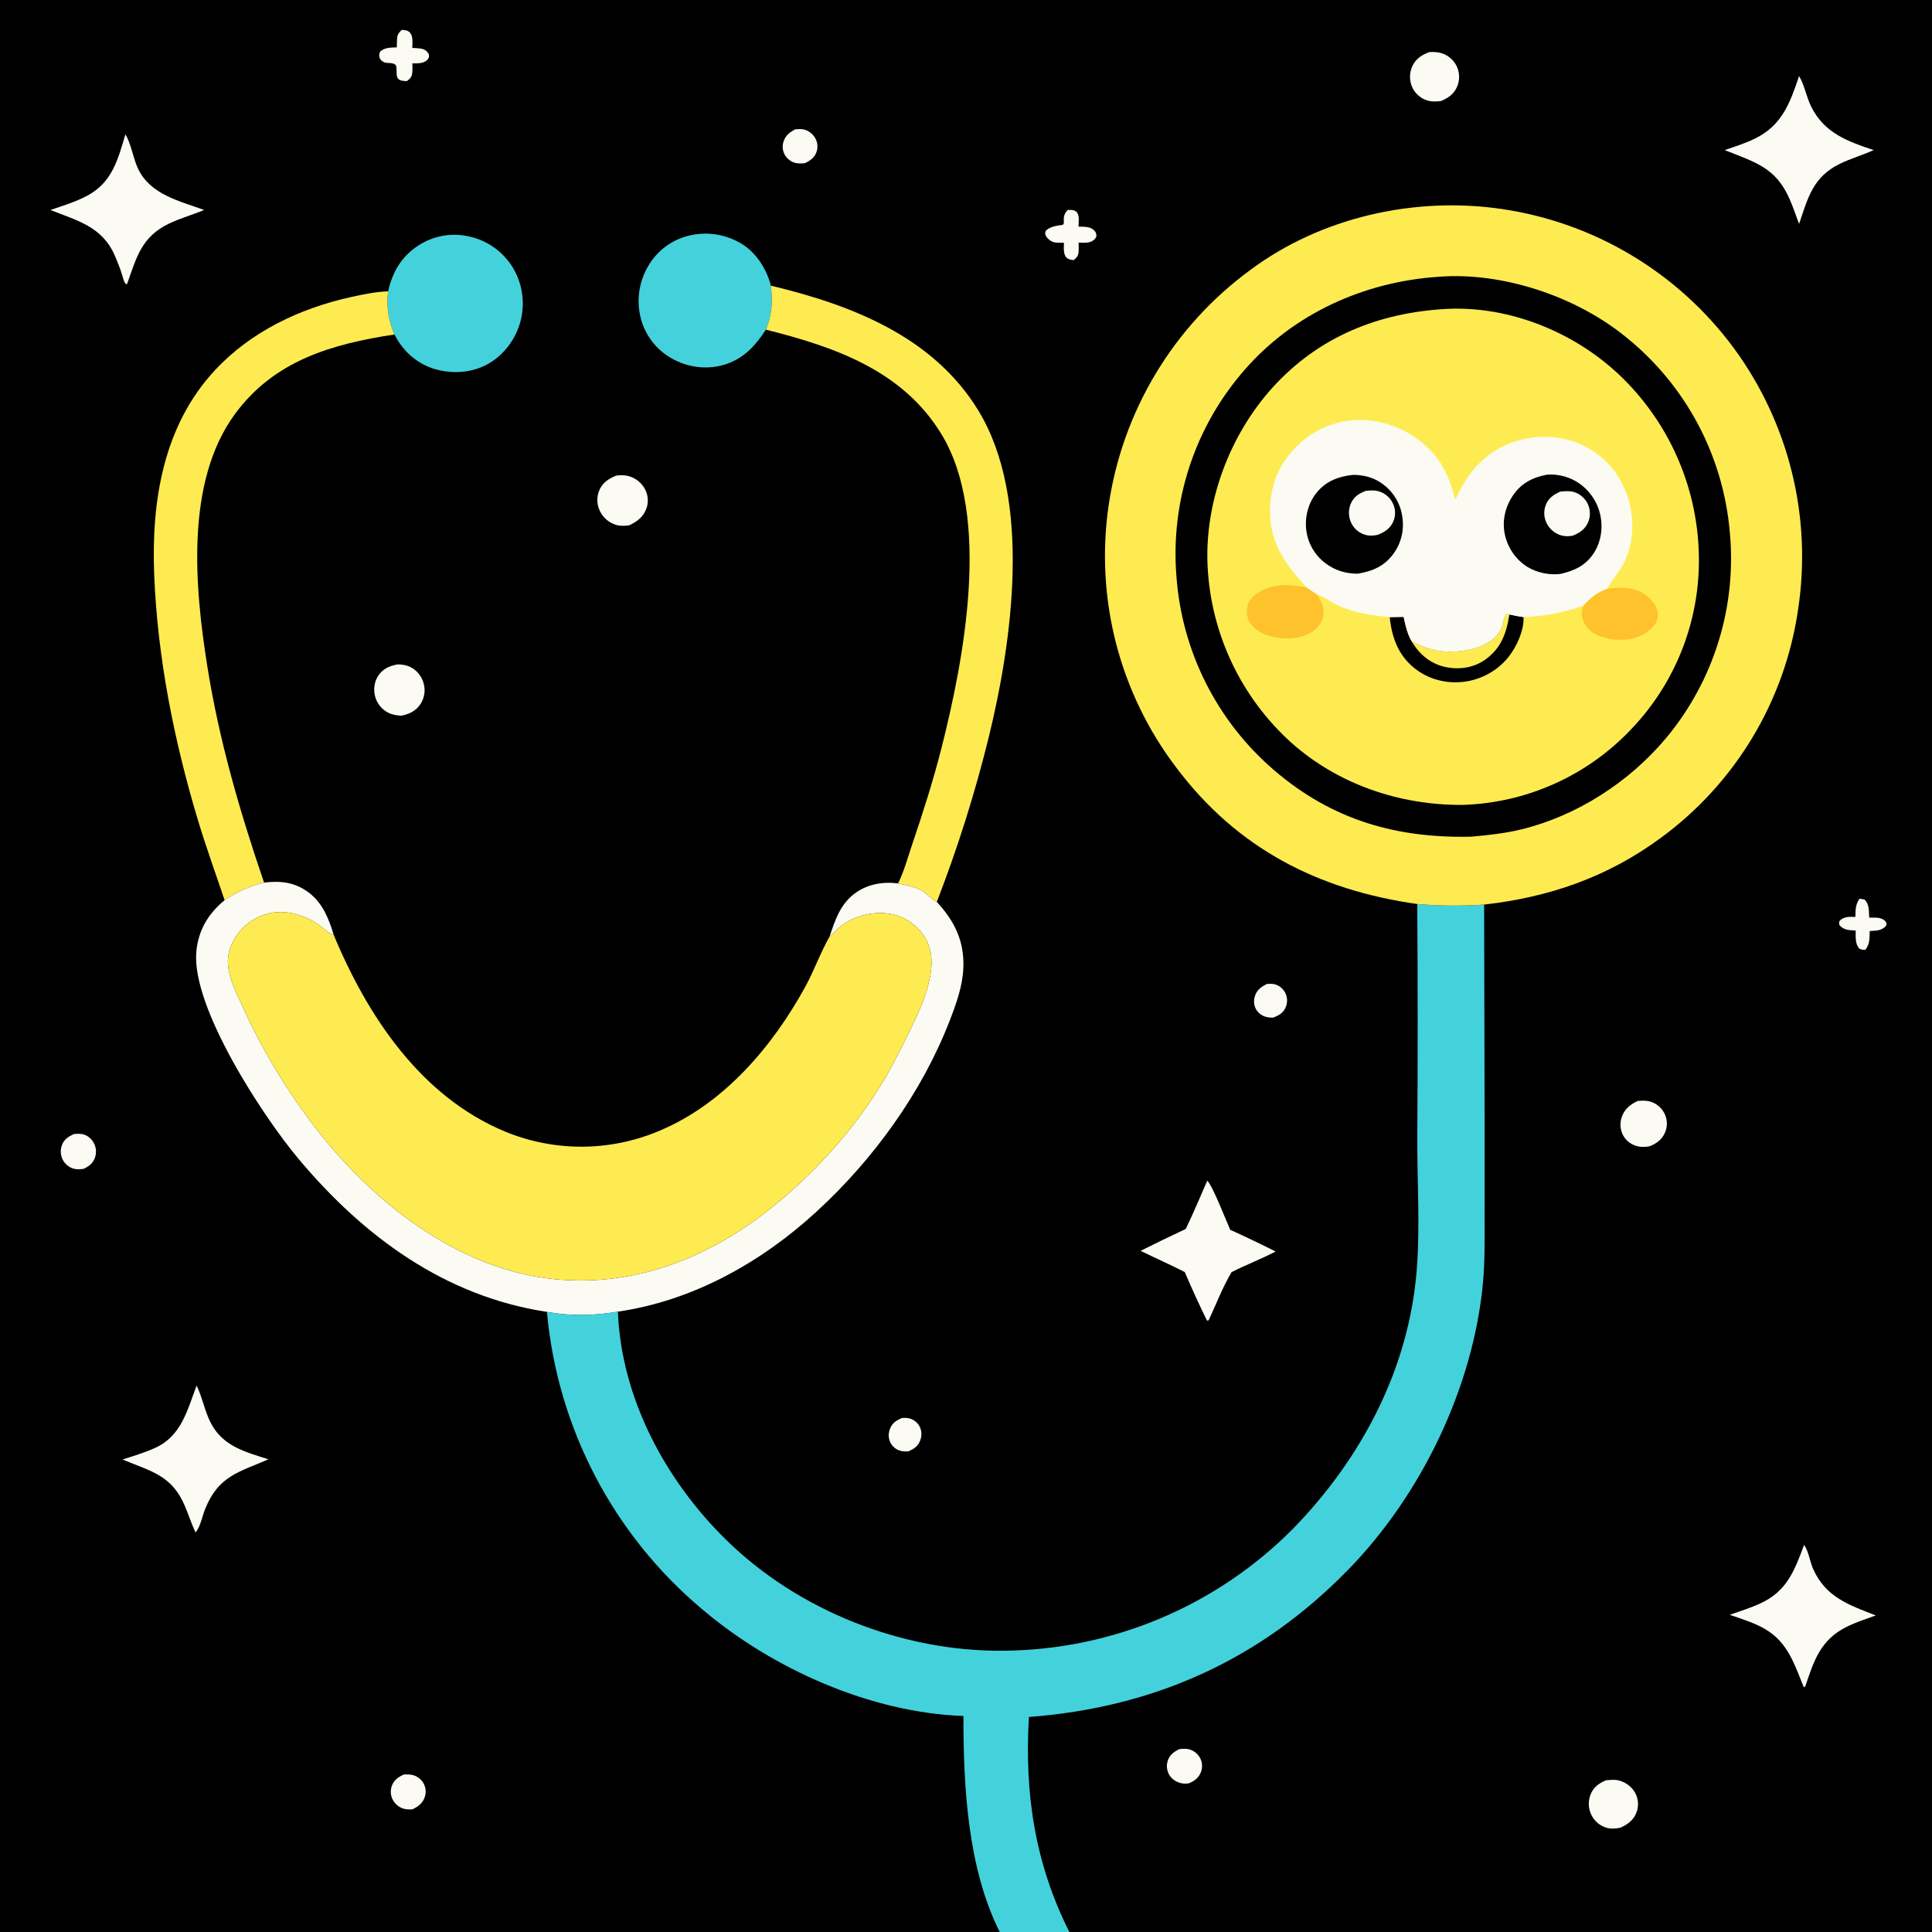 <?xml version="1.0" encoding="utf-8" ?>
<svg xmlns="http://www.w3.org/2000/svg" xmlns:xlink="http://www.w3.org/1999/xlink" width="1024" height="1024">
	<rect width="100%" height="100%" fill="#808080" stroke="none"/>
	<path d="M0 0L1024 0L1024 1024L566.781 1024L529.884 1024L0 1024L0 0Z"/>
	<path fill="#FBFBF3" d="M478.101 751.528C479.365 751.468 480.746 751.48 481.984 751.777C484.19 752.305 486.265 753.959 487.339 755.944C488.582 758.241 488.644 760.919 487.766 763.348C486.6 766.579 484.454 767.918 481.434 769.253C479.929 769.339 478.463 769.316 477.002 768.881C474.898 768.255 473.022 766.681 472.008 764.74C470.805 762.436 470.766 759.769 471.684 757.364C472.897 754.184 475.116 752.848 478.101 751.528Z"/>
	<path fill="#FBFBF3" d="M671.552 521.5C673.063 521.42 674.6 521.349 676.065 521.813C678.21 522.491 680.182 524.208 681.201 526.206Q681.415 526.63 681.583 527.074Q681.751 527.518 681.873 527.977Q681.994 528.436 682.066 528.905Q682.139 529.375 682.162 529.849Q682.185 530.323 682.158 530.797Q682.131 531.271 682.056 531.74Q681.98 532.209 681.855 532.667Q681.731 533.125 681.559 533.568C680.311 536.798 678.052 538.053 675 539.314C673.579 539.413 672.012 539.304 670.65 538.863C668.447 538.15 666.493 536.577 665.489 534.471C664.466 532.326 664.428 529.877 665.226 527.654C666.371 524.465 668.629 522.935 671.552 521.5Z"/>
	<path fill="#FBFBF3" d="M421.564 68.523C423.096 68.418 424.749 68.293 426.255 68.671C428.761 69.3 431.035 71.217 432.23 73.484Q432.437 73.876 432.605 74.287Q432.772 74.698 432.897 75.124Q433.022 75.549 433.104 75.985Q433.186 76.421 433.224 76.863Q433.262 77.305 433.256 77.749Q433.25 78.192 433.199 78.633Q433.148 79.074 433.054 79.507Q432.959 79.941 432.822 80.363C431.775 83.581 429.48 85.129 426.556 86.505C424.876 86.639 423.152 86.755 421.501 86.335C419.14 85.734 416.874 83.916 415.78 81.742Q415.582 81.349 415.425 80.938Q415.267 80.528 415.151 80.103Q415.036 79.679 414.963 79.246Q414.89 78.812 414.861 78.373Q414.832 77.934 414.847 77.495Q414.862 77.055 414.921 76.619Q414.98 76.183 415.082 75.756Q415.185 75.328 415.329 74.913C416.425 71.668 418.649 70.051 421.564 68.523Z"/>
	<path fill="#FBFBF3" d="M214.054 940.518C215.705 940.465 217.328 940.419 218.937 940.861Q219.401 940.992 219.849 941.17Q220.297 941.348 220.724 941.571Q221.152 941.795 221.553 942.062Q221.955 942.329 222.327 942.636Q222.698 942.943 223.036 943.287Q223.374 943.631 223.675 944.008Q223.975 944.385 224.234 944.792Q224.494 945.198 224.71 945.629Q224.916 946.054 225.077 946.498Q225.238 946.943 225.351 947.401Q225.465 947.86 225.53 948.328Q225.595 948.795 225.611 949.268Q225.627 949.74 225.593 950.211Q225.559 950.682 225.477 951.147Q225.394 951.612 225.263 952.066Q225.132 952.52 224.955 952.958C223.689 956.055 221.447 957.667 218.501 959.01C217.004 959.06 215.551 959.058 214.088 958.683C211.651 958.058 209.477 956.272 208.265 954.081Q208.032 953.659 207.845 953.216Q207.657 952.772 207.518 952.311Q207.378 951.85 207.289 951.376Q207.199 950.903 207.159 950.423Q207.12 949.943 207.132 949.461Q207.143 948.98 207.205 948.502Q207.268 948.025 207.38 947.556Q207.493 947.088 207.654 946.634C208.8 943.393 211.059 941.897 214.054 940.518Z"/>
	<path fill="#FBFBF3" d="M624.978 927.077C626.694 926.919 628.448 926.706 630.14 927.142Q630.616 927.264 631.078 927.436Q631.539 927.607 631.979 927.825Q632.42 928.044 632.835 928.307Q633.251 928.57 633.637 928.875Q634.022 929.18 634.374 929.524Q634.726 929.867 635.04 930.246Q635.354 930.624 635.627 931.033Q635.9 931.443 636.129 931.878Q636.346 932.302 636.516 932.748Q636.687 933.193 636.81 933.653Q636.933 934.114 637.007 934.585Q637.081 935.056 637.104 935.532Q637.128 936.008 637.102 936.484Q637.075 936.96 636.999 937.431Q636.922 937.901 636.797 938.361Q636.671 938.821 636.498 939.265C635.272 942.396 633.123 943.862 630.175 945.197C628.776 945.361 627.531 945.441 626.14 945.151C623.569 944.616 621.137 943.041 619.776 940.77Q619.53 940.36 619.327 939.927Q619.125 939.494 618.97 939.042Q618.814 938.59 618.707 938.124Q618.6 937.659 618.542 937.184Q618.485 936.71 618.477 936.232Q618.469 935.754 618.512 935.278Q618.555 934.802 618.647 934.333Q618.74 933.864 618.881 933.407C619.864 930.161 622.106 928.592 624.978 927.077Z"/>
	<path fill="#FBFBF3" d="M39.079 601.085C41.037 600.904 43.038 600.76 44.915 601.477C47.177 602.341 49.036 604.232 50.024 606.425Q50.225 606.871 50.38 607.336Q50.534 607.8 50.641 608.278Q50.748 608.755 50.805 609.241Q50.863 609.727 50.871 610.216Q50.879 610.706 50.838 611.194Q50.796 611.681 50.705 612.162Q50.615 612.643 50.476 613.112Q50.337 613.581 50.151 614.034C48.99 616.858 46.941 618.299 44.256 619.532C42.523 619.716 40.832 619.904 39.122 619.451C36.608 618.785 34.382 616.931 33.222 614.61Q33.008 614.179 32.838 613.729Q32.668 613.279 32.543 612.814Q32.419 612.35 32.342 611.875Q32.265 611.4 32.236 610.92Q32.206 610.44 32.225 609.959Q32.244 609.478 32.31 609.002Q32.377 608.525 32.491 608.058Q32.605 607.591 32.765 607.137C33.894 603.891 36.117 602.521 39.079 601.085Z"/>
	<path fill="#FBFBF3" d="M985.527 476.381C986.444 476.41 987.27 476.576 988.165 476.771C990.87 479.132 990.497 483.03 990.728 486.351C992.529 486.39 995.01 486.193 996.72 486.739C997.979 487.141 999.109 487.749 999.734 488.97C1000.13 489.744 999.824 490.059 999.597 490.834C997.009 493.411 994.416 493.221 990.986 493.47C990.884 497.193 991.107 500.265 988.749 503.368C987.306 503.511 986.721 503.416 985.437 502.739C983.151 500.13 983.614 496.474 983.548 493.206C980.088 492.949 977.483 493.15 974.988 490.4C974.643 489.117 974.635 489.105 975.161 487.886C977.74 485.621 980.192 485.963 983.409 485.987C983.435 482.216 983.41 479.672 985.527 476.381Z"/>
	<path fill="#FBFBF3" d="M565.836 111.317C567.598 111.233 569.276 111.078 570.652 112.407C572.267 113.968 571.689 118.037 571.631 120.128C574.32 120.206 577.38 119.958 579.581 121.772C580.759 122.742 581.06 123.677 581.16 125.145C580.86 125.815 580.586 126.426 580.042 126.94C577.748 129.104 574.6 128.619 571.693 128.585C571.714 130.25 571.799 131.971 571.675 133.631C571.524 135.666 570.534 136.638 569.042 137.886C567.736 137.744 566.24 137.492 565.267 136.526C563.444 134.718 563.904 131.037 563.9 128.664C562.258 128.645 560.446 128.735 558.83 128.438C557.161 128.132 555.025 126.466 554.292 124.896C553.729 123.688 553.94 123.354 554.374 122.199C556.938 119.914 560.086 119.674 563.348 119.163L563.859 118.281C563.765 115.154 563.68 113.731 565.836 111.317Z"/>
	<path fill="#FBFBF3" d="M212.932 15.853C214.607 15.927 216.248 16.034 217.418 17.445C219.051 19.415 218.57 23.009 218.529 25.416C219.921 25.463 221.328 25.516 222.709 25.706C224.88 26.004 225.915 26.734 227.194 28.463C227.414 29.658 227.616 30.236 226.812 31.307C224.923 33.822 221.352 33.545 218.565 33.603C218.589 35.43 218.717 37.385 218.414 39.192C218.096 41.08 217.061 41.927 215.633 42.997C214.555 42.977 213.48 42.912 212.442 42.595C208.813 41.487 211.074 36.934 209.683 34.364C207.588 32.781 205.504 33.898 203.367 32.891C202.285 32.382 201.343 31.444 201.104 30.227C200.839 28.881 201.045 28.39 201.604 27.225C204.164 25.105 207.145 25.236 210.3 25.115C210.358 23.994 210.362 22.878 210.386 21.757C210.45 18.831 210.799 17.909 212.932 15.853Z"/>
	<path fill="#FBFBF3" d="M868.017 583.542C870.436 583.302 872.844 583.213 875.177 584.022Q875.78 584.228 876.359 584.494Q876.937 584.761 877.485 585.087Q878.033 585.412 878.544 585.792Q879.056 586.172 879.525 586.604Q879.994 587.035 880.416 587.512Q880.838 587.989 881.208 588.508Q881.579 589.026 881.894 589.58Q882.208 590.134 882.464 590.718Q882.702 591.267 882.885 591.837Q883.068 592.407 883.194 592.993Q883.32 593.578 883.387 594.173Q883.454 594.768 883.463 595.366Q883.471 595.965 883.42 596.561Q883.369 597.158 883.259 597.746Q883.149 598.335 882.982 598.91Q882.814 599.484 882.591 600.04C881.012 603.933 878.067 606.031 874.306 607.568C871.795 607.993 869.502 608.072 867.042 607.291C864.021 606.332 861.555 604.282 860.127 601.444Q859.846 600.874 859.627 600.278Q859.407 599.682 859.251 599.067Q859.095 598.451 859.004 597.823Q858.912 597.194 858.887 596.559Q858.862 595.925 858.903 595.291Q858.944 594.657 859.051 594.031Q859.158 593.405 859.33 592.794Q859.502 592.182 859.736 591.592C861.311 587.554 864.187 585.304 868.017 583.542Z"/>
	<path fill="#FBFBF3" d="M851.161 943.589C853.33 943.41 855.778 943.136 857.908 943.656C861.563 944.549 864.86 946.939 866.668 950.258Q866.976 950.825 867.223 951.42Q867.471 952.016 867.656 952.633Q867.84 953.251 867.96 953.885Q868.08 954.519 868.134 955.161Q868.188 955.804 868.176 956.448Q868.163 957.093 868.084 957.733Q868.005 958.373 867.86 959.002Q867.715 959.63 867.506 960.24C865.969 964.642 862.923 966.866 858.843 968.728C856.329 969.201 853.76 969.466 851.28 968.673Q850.657 968.479 850.057 968.224Q849.457 967.969 848.885 967.655Q848.314 967.341 847.777 966.971Q847.24 966.601 846.743 966.179Q846.246 965.757 845.794 965.287Q845.341 964.817 844.939 964.304Q844.536 963.791 844.187 963.24Q843.838 962.689 843.546 962.106Q843.23 961.477 842.98 960.819Q842.731 960.161 842.552 959.48Q842.372 958.799 842.264 958.104Q842.156 957.408 842.122 956.705Q842.087 956.002 842.125 955.299Q842.164 954.596 842.276 953.901Q842.387 953.206 842.57 952.527Q842.753 951.847 843.006 951.19C844.58 947.209 847.38 945.268 851.161 943.589Z"/>
	<path fill="#FBFBF3" d="M757.672 27.586C760.404 27.478 762.906 27.613 765.452 28.72Q766.052 28.981 766.624 29.299Q767.195 29.618 767.732 29.992Q768.269 30.366 768.766 30.792Q769.263 31.217 769.715 31.69Q770.167 32.163 770.57 32.678Q770.973 33.194 771.323 33.746Q771.673 34.299 771.966 34.884Q772.259 35.469 772.493 36.08Q772.724 36.684 772.894 37.308Q773.065 37.932 773.173 38.57Q773.281 39.207 773.326 39.852Q773.371 40.498 773.352 41.144Q773.333 41.791 773.25 42.432Q773.167 43.074 773.022 43.704Q772.877 44.334 772.67 44.947Q772.463 45.559 772.197 46.149C770.433 50.032 767.499 52.011 763.665 53.557C761.089 53.886 758.408 53.97 755.93 53.061Q755.315 52.841 754.726 52.56Q754.137 52.279 753.579 51.941Q753.021 51.602 752.5 51.209Q751.979 50.816 751.5 50.372Q751.021 49.928 750.59 49.438Q750.158 48.949 749.778 48.418Q749.399 47.887 749.074 47.321Q748.75 46.754 748.484 46.158Q748.199 45.517 747.983 44.849Q747.766 44.182 747.62 43.496Q747.475 42.809 747.401 42.112Q747.328 41.414 747.328 40.712Q747.328 40.011 747.401 39.313Q747.474 38.615 747.62 37.929Q747.765 37.243 747.982 36.575Q748.198 35.908 748.483 35.267C750.345 31.135 753.555 29.08 757.672 27.586Z"/>
	<path fill="#FBFBF3" d="M326.519 252.104C328.855 251.764 331.197 251.735 333.475 252.43Q334.165 252.633 334.831 252.907Q335.496 253.18 336.13 253.52Q336.764 253.861 337.36 254.264Q337.955 254.668 338.506 255.131Q339.057 255.594 339.557 256.111Q340.058 256.628 340.502 257.194Q340.947 257.759 341.331 258.368Q341.715 258.976 342.034 259.621Q342.316 260.189 342.54 260.782Q342.763 261.375 342.926 261.987Q343.089 262.6 343.19 263.226Q343.291 263.852 343.329 264.484Q343.366 265.117 343.34 265.75Q343.315 266.384 343.225 267.011Q343.136 267.639 342.984 268.254Q342.833 268.87 342.62 269.467C341.007 273.991 337.741 276.436 333.549 278.414C331.244 278.747 328.893 278.892 326.627 278.231Q325.942 278.028 325.28 277.756Q324.619 277.484 323.989 277.147Q323.359 276.81 322.766 276.41Q322.173 276.01 321.624 275.553Q321.075 275.095 320.575 274.584Q320.075 274.073 319.63 273.514Q319.184 272.955 318.798 272.353Q318.411 271.752 318.088 271.114Q317.768 270.492 317.515 269.84Q317.262 269.187 317.078 268.512Q316.895 267.837 316.783 267.146Q316.671 266.456 316.631 265.757Q316.592 265.059 316.626 264.36Q316.659 263.661 316.766 262.97Q316.873 262.278 317.051 261.602Q317.229 260.925 317.477 260.271C319.125 255.933 322.443 253.821 326.519 252.104Z"/>
	<path fill="#FBFBF3" d="M210.748 352.148C213.555 352.195 216.046 352.59 218.485 354.077Q219.095 354.454 219.663 354.892Q220.231 355.331 220.75 355.826Q221.269 356.321 221.733 356.867Q222.198 357.414 222.603 358.005Q223.009 358.597 223.351 359.227Q223.692 359.858 223.967 360.521Q224.241 361.184 224.445 361.871Q224.649 362.559 224.78 363.264Q224.911 363.916 224.976 364.578Q225.041 365.24 225.039 365.905Q225.038 366.57 224.97 367.232Q224.902 367.893 224.768 368.545Q224.634 369.196 224.436 369.831Q224.237 370.466 223.976 371.078Q223.716 371.69 223.395 372.273Q223.074 372.855 222.697 373.403C220.245 376.944 216.868 378.486 212.769 379.329C210.238 379.221 207.817 378.833 205.553 377.628Q204.93 377.296 204.345 376.902Q203.76 376.507 203.219 376.054Q202.678 375.601 202.187 375.094Q201.696 374.587 201.26 374.032Q200.825 373.476 200.449 372.879Q200.074 372.281 199.763 371.648Q199.451 371.015 199.208 370.352Q198.964 369.69 198.79 369.006C197.862 365.394 198.365 361.376 200.426 358.234C202.929 354.419 206.411 352.929 210.748 352.148Z"/>
	<path fill="#FBFBF3" d="M639.87 625.801C642.678 628.339 649.802 646.862 652.045 651.823Q664.195 657.315 676.093 663.335C668.502 667.322 660.411 670.346 652.767 674.249C648.046 682.168 644.517 691.434 640.598 699.804C640.33 699.944 639.997 699.88 639.695 699.899Q633.495 687.206 627.94 674.218C620.266 670.272 612.293 666.776 604.535 662.974Q616.418 656.998 628.473 651.378C632.521 642.978 636.128 634.341 639.87 625.801Z"/>
	<path fill="#FBFBF3" d="M956.189 818.875C958.443 821.679 959.368 827.872 960.906 831.375C967.527 846.456 979.814 850.64 994.217 856.206C989.006 858.083 983.601 859.846 978.642 862.316C964.873 869.173 961.375 880.257 956.8 893.941L956.014 894.203C953.993 889.193 952.096 884.031 949.673 879.201C942.034 863.97 931.974 861.019 916.795 855.884C922.268 853.982 927.881 852.227 933.144 849.791C947.106 843.329 951.134 832.429 956.189 818.875Z"/>
	<path fill="#FBFBF3" d="M104.194 734.373C107.268 740.626 108.444 747.712 111.63 754.006C117.984 766.56 129.899 769.479 142.253 773.47C126.413 780.388 115.846 782.205 108.731 799.8C107.314 803.303 106.27 808.872 103.996 811.779C103.878 811.931 103.732 812.058 103.599 812.197C101.596 807.794 100.033 803.168 98.196 798.69C91.295 781.866 80.134 779.906 64.937 773.568C70.821 771.673 76.859 769.898 82.479 767.304C96.124 761.005 99.34 747.334 104.194 734.373Z"/>
	<path fill="#FBFBF3" d="M953.555 40.302C956.468 45.197 957.438 51.499 960.055 56.688C967.019 70.498 979.14 74.922 993.093 79.552C987.186 82.253 980.872 84.002 975.02 86.889C960.86 93.872 958.238 104.842 953.544 118.701C951.973 114.401 950.471 110.034 948.665 105.827C941.282 88.626 930.171 86.012 914.112 79.537C919.54 77.727 925.037 75.963 930.185 73.444C944.521 66.429 948.746 54.611 953.555 40.302Z"/>
	<path fill="#FBFBF3" d="M66.466 71.231C69.505 76.153 70.544 83.783 73.119 89.306C79.564 103.131 95.088 106.506 108.184 111.293C102.092 113.848 95.667 115.613 89.69 118.457C75.104 125.397 72.382 136.241 67.414 150.368L67.054 150.719C65.811 150.037 65.343 147.782 64.951 146.433C63.864 142.694 62.38 139.051 60.843 135.474C54.231 120.095 40.928 116.941 26.729 111.306C33.268 109.058 40.172 106.997 46.27 103.717C59.487 96.606 62.467 84.65 66.466 71.231Z"/>
	<path fill="#43D2DC" d="M405.953 174.731C400.051 183.616 393.936 190.438 383.266 193.471C373.986 196.109 364.078 194.589 355.754 189.823Q355.016 189.401 354.3 188.942Q353.584 188.484 352.892 187.99Q352.2 187.497 351.533 186.97Q350.866 186.443 350.226 185.883Q349.586 185.324 348.975 184.733Q348.363 184.142 347.782 183.522Q347.201 182.902 346.651 182.253Q346.101 181.605 345.584 180.93Q345.067 180.255 344.585 179.555Q344.102 178.856 343.654 178.133Q343.207 177.41 342.796 176.666Q342.385 175.922 342.011 175.158Q341.637 174.395 341.302 173.613Q340.967 172.832 340.671 172.035Q340.375 171.239 340.119 170.428Q339.863 169.617 339.647 168.795Q339.421 167.924 339.239 167.043Q339.056 166.162 338.917 165.273Q338.778 164.384 338.683 163.489Q338.588 162.594 338.537 161.696Q338.486 160.797 338.479 159.898Q338.472 158.998 338.509 158.099Q338.547 157.2 338.628 156.304Q338.71 155.407 338.835 154.516Q338.96 153.625 339.129 152.742Q339.298 151.858 339.51 150.983Q339.723 150.109 339.978 149.246Q340.232 148.383 340.529 147.533Q340.826 146.684 341.165 145.85Q341.503 145.016 341.882 144.2Q342.261 143.384 342.679 142.588Q343.098 141.791 343.555 141.016Q343.981 140.278 344.444 139.562Q344.907 138.846 345.404 138.154Q345.902 137.462 346.434 136.796Q346.966 136.13 347.53 135.491Q348.094 134.852 348.69 134.242Q349.285 133.632 349.91 133.052Q350.535 132.473 351.189 131.925Q351.842 131.378 352.522 130.864Q353.202 130.349 353.906 129.87Q354.611 129.39 355.339 128.946Q356.066 128.502 356.815 128.095Q357.564 127.688 358.333 127.319Q359.101 126.95 359.887 126.619Q360.673 126.289 361.474 125.998Q362.275 125.707 363.09 125.457Q363.905 125.206 364.731 124.997Q365.624 124.767 366.528 124.582Q367.431 124.398 368.343 124.258Q369.255 124.119 370.172 124.025Q371.09 123.932 372.011 123.884Q372.932 123.837 373.854 123.836Q374.776 123.834 375.698 123.879Q376.619 123.924 377.536 124.015Q378.454 124.106 379.366 124.243Q380.278 124.379 381.182 124.562Q382.087 124.744 382.98 124.971Q383.874 125.198 384.756 125.47Q385.637 125.742 386.504 126.057Q387.37 126.373 388.22 126.731Q389.07 127.09 389.9 127.49Q390.731 127.891 391.541 128.333Q392.35 128.774 393.137 129.256C400.892 133.957 406.387 142.752 408.573 151.404C409.514 159.81 409.216 166.831 405.953 174.731Z"/>
	<path fill="#43D2DC" d="M205.715 154.411C207.975 144.192 212.831 135.891 221.774 130.102Q222.501 129.628 223.25 129.191Q223.999 128.754 224.769 128.354Q225.539 127.955 226.328 127.594Q227.117 127.234 227.923 126.913Q228.729 126.592 229.55 126.311Q230.371 126.031 231.205 125.792Q232.038 125.552 232.883 125.355Q233.728 125.157 234.581 125.002Q235.435 124.847 236.295 124.734Q237.155 124.622 238.02 124.552Q238.884 124.483 239.751 124.456Q240.619 124.43 241.486 124.446Q242.353 124.463 243.219 124.523Q244.084 124.583 244.945 124.685Q245.807 124.788 246.662 124.934Q247.517 125.079 248.364 125.267Q249.244 125.452 250.114 125.681Q250.984 125.909 251.841 126.181Q252.699 126.452 253.542 126.766Q254.385 127.079 255.211 127.434Q256.038 127.79 256.845 128.185Q257.653 128.581 258.44 129.016Q259.227 129.452 259.992 129.925Q260.756 130.399 261.496 130.91Q262.236 131.422 262.95 131.969Q263.664 132.516 264.349 133.098Q265.035 133.68 265.691 134.296Q266.347 134.911 266.971 135.558Q267.596 136.205 268.188 136.883Q268.779 137.56 269.337 138.266Q269.894 138.972 270.416 139.705Q270.937 140.437 271.422 141.195Q271.902 141.959 272.345 142.746Q272.788 143.533 273.191 144.34Q273.595 145.147 273.959 145.973Q274.323 146.8 274.646 147.642Q274.969 148.485 275.25 149.343Q275.532 150.201 275.771 151.071Q276.01 151.941 276.207 152.822Q276.404 153.703 276.557 154.593Q276.71 155.483 276.82 156.379Q276.93 157.275 276.995 158.175Q277.061 159.075 277.083 159.978Q277.105 160.88 277.083 161.782Q277.06 162.685 276.994 163.585Q276.928 164.485 276.818 165.381Q276.707 166.277 276.554 167.167Q276.4 168.056 276.203 168.937C274.142 178.268 268.219 186.932 260.109 192.03C251.815 197.245 241.805 198.357 232.346 196.124C223.178 193.96 215.524 188.133 210.659 180.11C210.098 179.183 209.551 178.249 209.063 177.281C205.868 169.739 204.682 162.554 205.715 154.411Z"/>
	<path fill="#FEEB51" d="M119.059 477.108C114.303 463.014 109.233 449.049 104.943 434.8C92.254 392.658 83.442 348.398 81.713 304.365C80.189 265.556 86.57 225.513 114.06 196.082C133.228 175.561 159.041 163.42 186.133 157.419C192.5 156.009 199.193 154.627 205.715 154.411C204.682 162.554 205.868 169.739 209.063 177.281C175.964 182.341 145.37 191.003 124.503 219.49C98.106 255.525 103.223 311.223 109.876 353.101C116.13 392.466 127.091 430.127 139.962 467.77C132.09 469.736 125.822 472.645 119.059 477.108Z"/>
	<path fill="#FEEB51" d="M408.573 151.404C451.09 161.575 494.47 178.232 518.484 217.488C547.311 264.61 536.451 340.231 523.941 391.222Q518.477 413.336 511.618 435.058Q504.758 456.78 496.531 478.021C494.243 477.019 492.035 474.568 490.027 473.029C486.112 470.031 480.655 469.435 475.984 468.239C479.174 461.85 481.175 454.344 483.47 447.579C489.171 430.774 494.54 414.007 498.918 396.799C510.795 350.113 525.52 274.266 499.24 230.548C478.684 196.353 442.376 183.874 405.953 174.731C409.216 166.831 409.514 159.81 408.573 151.404Z"/>
	<path fill="#FBFBF3" d="M139.962 467.77C148.948 466.733 156.626 467.599 164.067 473.407C171.076 478.879 174.363 487.099 176.82 495.377C174.325 494.955 171.26 491.687 169.113 490.225C157.814 482.527 143.735 480.352 132.056 488.949C126.269 493.209 121.741 500.102 120.909 507.284C119.919 515.84 124.888 525.466 128.355 533.076Q132.684 542.667 137.627 551.957Q142.57 561.246 148.106 570.195Q153.642 579.145 159.747 587.716Q165.852 596.286 172.5 604.443C202.601 641.068 245.676 673.31 294.144 678.025C338.081 682.298 378.357 665.5 411.738 637.86C434.403 619.092 454.604 596.204 469.521 570.772C473.651 563.732 477.23 556.306 480.882 549.006C486.427 537.921 492.474 525.418 493.608 512.955C494.248 505.915 492.652 499.401 488.112 493.867Q487.673 493.335 487.208 492.826Q486.743 492.317 486.252 491.832Q485.762 491.346 485.248 490.887Q484.734 490.427 484.197 489.994Q483.66 489.561 483.102 489.156Q482.544 488.751 481.966 488.374Q481.389 487.997 480.793 487.65Q480.197 487.303 479.584 486.987Q478.971 486.671 478.343 486.386Q477.715 486.101 477.073 485.848Q476.432 485.595 475.778 485.375Q475.124 485.155 474.46 484.968Q473.797 484.781 473.124 484.628Q472.452 484.475 471.772 484.356Q471.093 484.237 470.408 484.153Q469.724 484.069 469.036 484.019C460.507 483.358 450.98 486.162 444.568 491.835C442.898 493.313 441.384 495.011 439.679 496.435C442.55 487.9 445.143 479.756 452.502 473.963C459.182 468.704 467.697 467.144 475.984 468.239C480.655 469.435 486.112 470.031 490.027 473.029C492.035 474.568 494.243 477.019 496.531 478.021C505.957 488.259 511.126 498.728 510.6 512.878C510.24 522.558 506.848 531.961 503.382 540.917C488.556 579.234 462.837 614.627 432.66 642.301C403.336 669.193 367.209 689.417 327.498 695.196C314.916 697.33 302.476 697.681 289.893 695.328C235.636 687.069 192.556 655.248 158.025 613.991C139.497 591.855 101.23 533.718 104.074 504.205C105.158 492.951 110.426 484.177 119.059 477.108C125.822 472.645 132.09 469.736 139.962 467.77Z"/>
	<path fill="#FEEB51" d="M439.679 496.435C441.384 495.011 442.898 493.313 444.568 491.835C450.98 486.162 460.507 483.358 469.036 484.019Q469.724 484.069 470.408 484.153Q471.093 484.237 471.772 484.356Q472.452 484.475 473.124 484.628Q473.797 484.781 474.46 484.968Q475.124 485.155 475.778 485.375Q476.431 485.595 477.073 485.848Q477.715 486.101 478.343 486.386Q478.971 486.671 479.584 486.987Q480.196 487.303 480.793 487.65Q481.389 487.997 481.966 488.374Q482.544 488.751 483.102 489.156Q483.66 489.561 484.197 489.994Q484.734 490.427 485.248 490.887Q485.762 491.346 486.252 491.832Q486.743 492.317 487.208 492.826Q487.673 493.335 488.112 493.867C492.652 499.401 494.248 505.915 493.608 512.955C492.474 525.418 486.427 537.921 480.882 549.006C477.23 556.306 473.651 563.732 469.521 570.772C454.604 596.204 434.403 619.092 411.738 637.86C378.357 665.5 338.081 682.298 294.144 678.025C245.676 673.31 202.601 641.068 172.5 604.443Q165.852 596.286 159.747 587.716Q153.642 579.145 148.106 570.195Q142.57 561.246 137.627 551.957Q132.684 542.667 128.355 533.076C124.888 525.466 119.919 515.84 120.909 507.284C121.741 500.102 126.269 493.209 132.056 488.949C143.735 480.352 157.814 482.527 169.113 490.225C171.26 491.687 174.325 494.955 176.82 495.377C194.66 538.366 222.973 581.157 267.605 599.715Q268.82 600.218 270.048 600.691Q271.276 601.163 272.515 601.605Q273.753 602.047 275.003 602.459Q276.253 602.87 277.512 603.25Q278.771 603.63 280.04 603.978Q281.308 604.327 282.585 604.644Q283.861 604.961 285.146 605.246Q286.43 605.531 287.721 605.784Q289.011 606.038 290.308 606.259Q291.605 606.48 292.907 606.669Q294.208 606.857 295.515 607.014Q296.821 607.17 298.13 607.294Q299.44 607.418 300.752 607.509Q302.064 607.601 303.379 607.659Q304.693 607.718 306.008 607.744Q307.323 607.77 308.638 607.763Q309.954 607.757 311.269 607.718Q312.584 607.678 313.897 607.606Q315.211 607.535 316.522 607.43Q317.833 607.326 319.141 607.188Q320.45 607.051 321.754 606.882Q323.059 606.712 324.358 606.51Q325.658 606.309 326.953 606.075Q328.247 605.84 329.535 605.574Q330.824 605.308 332.105 605.01Q333.386 604.712 334.66 604.382Q335.933 604.052 337.198 603.691Q338.463 603.33 339.718 602.937Q340.974 602.545 342.219 602.121Q343.464 601.697 344.699 601.243Q345.933 600.788 347.156 600.303Q348.379 599.818 349.589 599.303C383.723 584.99 409.413 554.748 426.865 522.907C431.562 514.336 434.853 504.843 439.679 496.435Z"/>
	<path fill="#43D2DC" d="M751.179 479.158C763.052 480.128 774.733 480.272 786.623 479.448L786.878 599.022L786.857 645.318C786.844 656.878 787.078 668.563 785.991 680.083C780.767 735.448 753.311 792.279 714.603 831.947C667.919 879.79 611.734 905.001 545.336 910.04C542.968 950.655 548.471 987.51 566.781 1024L529.884 1024C512.82 990.006 510.618 946.832 510.64 909.5C461.553 907.823 409.449 884.556 372.328 853.072Q370.141 851.239 367.999 849.354Q365.857 847.468 363.762 845.53Q361.668 843.593 359.621 841.604Q357.574 839.616 355.576 837.578Q353.579 835.54 351.632 833.454Q349.685 831.368 347.789 829.234Q345.894 827.101 344.051 824.922Q342.209 822.743 340.42 820.52Q338.631 818.296 336.898 816.03Q335.164 813.763 333.486 811.455Q331.809 809.146 330.188 806.798Q328.567 804.449 327.005 802.061Q325.442 799.674 323.938 797.248Q322.435 794.823 320.991 792.362Q319.547 789.9 318.164 787.404Q316.78 784.908 315.459 782.379Q314.137 779.85 312.878 777.29Q311.618 774.729 310.422 772.138Q309.226 769.547 308.093 766.928Q306.961 764.309 305.893 761.663Q304.825 759.016 303.822 756.345Q302.819 753.673 301.882 750.978Q300.945 748.283 300.074 745.565Q299.203 742.848 298.399 740.11Q297.595 737.372 296.858 734.615Q296.121 731.858 295.452 729.084Q294.783 726.31 294.182 723.521Q293.581 720.731 293.048 717.927Q292.516 715.124 292.052 712.308Q291.589 709.493 291.194 706.666Q290.799 703.84 290.474 701.005Q290.149 698.17 289.893 695.328C302.476 697.681 314.916 697.33 327.498 695.196C329.289 740.969 352.578 784.438 384.82 816.101C423.077 853.671 478.17 875.424 531.703 874.917Q534.372 874.898 537.04 874.814Q539.708 874.73 542.374 874.581Q545.039 874.432 547.699 874.218Q550.36 874.004 553.015 873.725Q555.67 873.446 558.317 873.102Q560.964 872.758 563.602 872.349Q566.24 871.941 568.867 871.468Q571.494 870.995 574.109 870.459Q576.724 869.922 579.324 869.321Q581.925 868.721 584.511 868.057Q587.096 867.393 589.665 866.666Q592.233 865.939 594.783 865.15Q597.333 864.36 599.863 863.509Q602.393 862.657 604.901 861.745Q607.41 860.831 609.895 859.857Q612.38 858.883 614.841 857.849Q617.302 856.815 619.737 855.72Q622.171 854.626 624.579 853.473Q626.986 852.319 629.364 851.107Q631.743 849.895 634.091 848.626Q636.439 847.356 638.755 846.03Q641.072 844.703 643.355 843.32Q645.638 841.937 647.887 840.499Q650.136 839.061 652.349 837.568Q654.562 836.076 656.738 834.529Q658.913 832.983 661.051 831.384Q663.188 829.785 665.286 828.134Q667.384 826.484 669.44 824.782Q671.497 823.081 673.512 821.329Q675.526 819.578 677.498 817.778Q679.469 815.978 681.396 814.131Q683.322 812.283 685.203 810.389C721.8 772.887 746.987 725.144 750.96 672.351C752.671 649.608 751.128 626.274 751.201 603.455Q751.613 541.306 751.179 479.158Z"/>
	<path fill="#FEEB51" d="M751.179 479.158C698.646 471.681 655.729 449.746 623.475 406.857Q622.082 405.026 620.734 403.161Q619.387 401.296 618.086 399.398Q616.786 397.501 615.533 395.571Q614.279 393.641 613.075 391.681Q611.87 389.721 610.714 387.732Q609.558 385.742 608.453 383.725Q607.347 381.707 606.291 379.663Q605.236 377.619 604.231 375.549Q603.227 373.479 602.274 371.385Q601.321 369.29 600.421 367.173Q599.521 365.056 598.673 362.917Q597.826 360.778 597.032 358.619Q596.238 356.459 595.497 354.281Q594.757 352.102 594.071 349.906Q593.385 347.71 592.754 345.498Q592.123 343.285 591.547 341.058Q590.971 338.83 590.451 336.589Q589.93 334.348 589.466 332.095Q589.001 329.841 588.592 327.577Q588.184 325.313 587.832 323.039Q587.479 320.766 587.184 318.484Q586.888 316.202 586.649 313.914Q586.411 311.626 586.229 309.332Q586.047 307.039 585.922 304.741Q585.797 302.444 585.729 300.144Q585.661 297.844 585.651 295.544Q585.64 293.243 585.687 290.943Q585.733 288.642 585.837 286.344Q585.94 284.046 586.101 281.75Q586.262 279.455 586.479 277.165Q586.697 274.874 586.971 272.59Q587.246 270.306 587.577 268.029Q587.912 265.719 588.305 263.417Q588.697 261.116 589.147 258.825Q589.596 256.534 590.102 254.255Q590.608 251.976 591.17 249.71Q591.732 247.444 592.35 245.193Q592.969 242.942 593.642 240.706Q594.316 238.471 595.045 236.253Q595.774 234.036 596.558 231.836Q597.341 229.637 598.179 227.458Q599.017 225.279 599.909 223.122Q600.8 220.964 601.745 218.829Q602.69 216.694 603.687 214.584Q604.685 212.473 605.734 210.387Q606.784 208.302 607.884 206.243Q608.985 204.184 610.136 202.153Q611.288 200.122 612.489 198.121Q613.69 196.119 614.941 194.148Q616.191 192.176 617.49 190.236Q618.789 188.297 620.136 186.39Q621.483 184.483 622.876 182.61Q624.27 180.736 625.709 178.898Q627.149 177.06 628.633 175.259Q630.118 173.457 631.647 171.693Q633.175 169.928 634.747 168.202Q636.319 166.476 637.934 164.79Q639.548 163.103 641.203 161.457Q642.859 159.811 644.555 158.206Q646.251 156.602 647.986 155.04Q649.721 153.478 651.494 151.959Q653.267 150.441 655.077 148.967Q656.887 147.492 658.734 146.064Q660.58 144.635 662.461 143.252C700.168 115.106 749.786 103.99 796.105 110.788Q798.375 111.122 800.636 111.512Q802.897 111.902 805.148 112.347Q807.398 112.793 809.637 113.293Q811.877 113.794 814.103 114.35Q816.329 114.905 818.541 115.515Q820.752 116.126 822.948 116.79Q825.144 117.454 827.324 118.173Q829.503 118.891 831.663 119.663Q833.824 120.434 835.965 121.259Q838.106 122.083 840.226 122.96Q842.347 123.837 844.445 124.766Q846.542 125.695 848.617 126.675Q850.691 127.656 852.741 128.687Q854.791 129.718 856.815 130.799Q858.838 131.88 860.835 133.01Q862.831 134.141 864.799 135.32Q866.768 136.499 868.706 137.727Q870.644 138.954 872.552 140.229Q874.46 141.504 876.336 142.825Q878.211 144.146 880.054 145.513Q881.897 146.88 883.705 148.292Q885.514 149.704 887.287 151.16Q889.06 152.616 890.797 154.115Q892.534 155.615 894.233 157.156Q895.933 158.698 897.594 160.28Q899.255 161.863 900.876 163.486Q902.498 165.11 904.079 166.772Q905.66 168.435 907.2 170.136Q908.739 171.837 910.237 173.575Q911.734 175.314 913.188 177.088Q914.643 178.863 916.053 180.673Q917.463 182.483 918.828 184.327Q920.186 186.171 921.498 188.047Q922.81 189.923 924.076 191.832Q925.341 193.74 926.56 195.678Q927.778 197.617 928.948 199.585Q930.119 201.552 931.241 203.548Q932.362 205.545 933.435 207.568Q934.507 209.59 935.53 211.639Q936.552 213.688 937.524 215.761Q938.496 217.834 939.417 219.931Q940.337 222.027 941.206 224.145Q942.075 226.264 942.891 228.403Q943.708 230.542 944.472 232.7Q945.236 234.859 945.947 237.035Q946.657 239.212 947.314 241.405Q947.971 243.599 948.574 245.808Q949.177 248.016 949.726 250.239Q950.274 252.462 950.768 254.698Q951.262 256.934 951.701 259.181Q952.139 261.428 952.523 263.686Q952.906 265.943 953.234 268.209Q953.562 270.475 953.834 272.748Q954.107 275.022 954.323 277.301Q954.539 279.581 954.699 281.865Q954.86 284.149 954.964 286.436Q955.068 288.723 955.116 291.012Q955.164 293.302 955.156 295.591Q955.147 297.881 955.083 300.17Q955.018 302.458 954.898 304.745Q954.777 307.031 954.601 309.314Q954.424 311.597 954.191 313.875Q953.958 316.153 953.67 318.424Q953.381 320.695 953.037 322.959Q952.712 325.211 952.331 327.455Q951.949 329.699 951.512 331.932Q951.075 334.165 950.583 336.387Q950.09 338.609 949.542 340.818Q948.994 343.026 948.392 345.221Q947.789 347.415 947.132 349.594Q946.474 351.773 945.763 353.934Q945.051 356.096 944.286 358.239Q943.521 360.383 942.703 362.506Q941.884 364.629 941.013 366.732Q940.142 368.834 939.219 370.914Q938.295 372.994 937.32 375.051Q936.346 377.107 935.32 379.138Q934.294 381.17 933.218 383.175Q932.141 385.18 931.016 387.158Q929.89 389.136 928.715 391.085Q927.54 393.034 926.317 394.953Q925.094 396.872 923.823 398.76Q922.552 400.648 921.235 402.503Q919.918 404.359 918.555 406.181Q917.191 408.004 915.783 409.791Q914.375 411.579 912.922 413.331Q911.47 415.083 909.974 416.798Q908.479 418.513 906.941 420.191Q905.403 421.868 903.824 423.507Q902.244 425.145 900.625 426.744Q899.005 428.343 897.346 429.9Q895.687 431.458 893.989 432.974Q892.292 434.49 890.557 435.963Q888.823 437.436 887.052 438.865Q885.281 440.294 883.475 441.679Q881.669 443.064 879.829 444.403C851.845 464.965 820.884 475.586 786.623 479.448C774.733 480.272 763.052 480.128 751.179 479.158Z"/>
	<path d="M762.27 146.711C796.496 143.957 835.829 157.261 862.239 179.025Q863.688 180.2 865.108 181.412Q866.527 182.623 867.916 183.869Q869.304 185.116 870.661 186.397Q872.018 187.677 873.342 188.992Q874.666 190.306 875.957 191.654Q877.248 193.001 878.505 194.38Q879.762 195.759 880.984 197.169Q882.206 198.579 883.392 200.02Q884.578 201.46 885.728 202.93Q886.878 204.399 887.991 205.897Q889.103 207.395 890.178 208.92Q891.253 210.446 892.289 211.998Q893.325 213.549 894.322 215.127Q895.319 216.704 896.276 218.306Q897.233 219.907 898.15 221.533Q899.066 223.158 899.942 224.805Q900.818 226.453 901.652 228.122Q902.486 229.791 903.278 231.481Q904.07 233.17 904.82 234.879Q905.569 236.588 906.276 238.315Q906.982 240.042 907.645 241.786Q908.308 243.53 908.927 245.29Q909.546 247.051 910.121 248.826Q910.696 250.601 911.226 252.39Q911.756 254.179 912.241 255.981Q912.726 257.783 913.166 259.596Q913.606 261.409 914 263.233Q914.395 265.057 914.743 266.89Q915.092 268.723 915.394 270.564Q915.697 272.406 915.953 274.254Q916.209 276.102 916.419 277.956Q916.629 279.81 916.792 281.669Q916.971 283.5 917.104 285.335Q917.237 287.17 917.324 289.007Q917.412 290.845 917.454 292.684Q917.496 294.523 917.493 296.363Q917.49 298.202 917.44 300.041Q917.391 301.88 917.297 303.717Q917.202 305.555 917.062 307.389Q916.922 309.223 916.737 311.053Q916.552 312.884 916.321 314.709Q916.09 316.534 915.815 318.353Q915.539 320.172 915.218 321.983Q914.897 323.794 914.532 325.597Q914.166 327.4 913.756 329.194Q913.346 330.987 912.892 332.77Q912.438 334.552 911.939 336.323Q911.441 338.094 910.899 339.852Q910.357 341.61 909.771 343.354Q909.186 345.098 908.557 346.827Q907.929 348.556 907.258 350.269Q906.587 351.982 905.874 353.677Q905.16 355.373 904.405 357.051Q903.65 358.728 902.854 360.386Q902.058 362.045 901.22 363.683Q900.383 365.321 899.506 366.938Q898.628 368.555 897.711 370.149Q896.794 371.744 895.837 373.315Q894.881 374.887 893.886 376.434Q892.891 377.981 891.858 379.503Q890.825 381.026 889.754 382.522Q888.684 384.018 887.576 385.487Q886.469 386.956 885.326 388.397Q884.183 389.839 883.004 391.251C863.679 414.366 835.946 432.319 806.643 439.515C797.765 441.696 788.89 442.649 779.814 443.452C740.121 444.38 706.071 434.611 675.441 408.349Q674.034 407.145 672.658 405.906Q671.282 404.668 669.937 403.396Q668.592 402.123 667.278 400.818Q665.965 399.513 664.684 398.176Q663.404 396.838 662.157 395.47Q660.91 394.101 659.697 392.702Q658.484 391.303 657.306 389.875Q656.129 388.446 654.987 386.989Q653.845 385.531 652.739 384.046Q651.633 382.561 650.565 381.049Q649.496 379.537 648.465 377.999Q647.435 376.461 646.442 374.897Q645.45 373.334 644.497 371.747Q643.543 370.16 642.63 368.55Q641.716 366.939 640.842 365.307Q639.969 363.674 639.136 362.021Q638.303 360.367 637.511 358.693Q636.719 357.02 635.969 355.327Q635.219 353.634 634.511 351.923Q633.803 350.212 633.138 348.485Q632.473 346.757 631.85 345.013Q631.228 343.269 630.649 341.51Q630.07 339.752 629.535 337.979Q629 336.207 628.508 334.422Q628.017 332.637 627.57 330.84Q627.123 329.043 626.721 327.236Q626.319 325.428 625.961 323.612Q625.604 321.795 625.292 319.97Q624.979 318.145 624.713 316.313Q624.445 314.481 624.224 312.642Q624.002 310.804 623.826 308.961Q623.65 307.118 623.52 305.271Q623.373 303.433 623.272 301.592Q623.171 299.751 623.115 297.908Q623.06 296.065 623.051 294.222Q623.041 292.378 623.078 290.535Q623.114 288.691 623.197 286.849Q623.279 285.007 623.408 283.168Q623.536 281.329 623.71 279.493Q623.884 277.658 624.104 275.827Q624.324 273.997 624.589 272.172Q624.855 270.348 625.166 268.53Q625.476 266.713 625.832 264.904Q626.188 263.095 626.589 261.295Q626.99 259.495 627.435 257.706Q627.881 255.917 628.371 254.14Q628.861 252.362 629.395 250.598Q629.93 248.833 630.508 247.082Q631.085 245.331 631.707 243.596Q632.328 241.86 632.993 240.14Q633.657 238.42 634.365 236.717Q635.072 235.014 635.821 233.33Q636.57 231.645 637.361 229.98Q638.152 228.314 638.985 226.669Q639.817 225.024 640.69 223.4Q641.563 221.776 642.477 220.175Q643.39 218.573 644.343 216.994Q645.295 215.416 646.287 213.862Q647.279 212.308 648.31 210.779Q649.34 209.25 650.408 207.747Q651.476 206.244 652.581 204.768Q653.687 203.292 654.828 201.845Q655.97 200.397 657.147 198.978Q658.325 197.559 659.537 196.17C685.627 166.177 722.94 149.39 762.27 146.711Z"/>
	<path fill="#FEEB51" d="M766.866 163.721C767.007 163.712 767.149 163.701 767.291 163.695C800.229 162.243 833.984 175.939 857.843 198.299Q859.059 199.442 860.246 200.615Q861.433 201.788 862.591 202.99Q863.748 204.192 864.876 205.422Q866.004 206.652 867.101 207.91Q868.198 209.167 869.264 210.452Q870.33 211.736 871.363 213.046Q872.397 214.356 873.398 215.691Q874.399 217.027 875.367 218.386Q876.335 219.746 877.269 221.128Q878.203 222.511 879.103 223.917Q880.003 225.323 880.867 226.75Q881.732 228.177 882.561 229.626Q883.391 231.074 884.184 232.542Q884.977 234.01 885.734 235.498Q886.491 236.985 887.211 238.491Q887.931 239.996 888.613 241.519Q889.296 243.042 889.94 244.581Q890.585 246.121 891.192 247.675Q891.798 249.23 892.366 250.799Q892.935 252.368 893.464 253.951Q893.993 255.534 894.483 257.129Q894.973 258.724 895.423 260.331Q895.874 261.938 896.285 263.556Q896.695 265.173 897.066 266.8Q897.437 268.427 897.767 270.063Q898.098 271.699 898.388 273.342Q898.678 274.986 898.927 276.636Q899.176 278.286 899.385 279.942Q899.594 281.598 899.761 283.258Q899.929 284.918 900.056 286.582Q900.182 288.246 900.268 289.913Q900.354 291.58 900.398 293.248Q900.446 294.851 900.455 296.454Q900.464 298.058 900.433 299.661Q900.401 301.264 900.33 302.866Q900.259 304.468 900.149 306.068Q900.038 307.668 899.888 309.264Q899.737 310.861 899.547 312.453Q899.357 314.045 899.128 315.632Q898.898 317.219 898.629 318.8Q898.361 320.381 898.053 321.955Q897.745 323.529 897.398 325.094Q897.051 326.66 896.665 328.216Q896.279 329.773 895.855 331.319Q895.431 332.866 894.969 334.401Q894.506 335.936 894.006 337.46Q893.505 338.983 892.967 340.494Q892.429 342.005 891.853 343.501Q891.278 344.998 890.665 346.48Q890.053 347.962 889.404 349.428Q888.755 350.895 888.07 352.344Q887.384 353.794 886.663 355.227Q885.942 356.659 885.186 358.073Q884.43 359.487 883.638 360.882Q882.847 362.276 882.021 363.651Q881.196 365.026 880.336 366.379Q879.477 367.733 878.584 369.065Q877.691 370.397 876.765 371.707Q875.84 373.016 874.882 374.302Q873.924 375.588 872.934 376.85Q871.945 378.112 870.924 379.349Q869.904 380.586 868.853 381.797Q867.802 383.008 866.721 384.193Q865.641 385.377 864.531 386.535Q863.448 387.681 862.337 388.8Q861.226 389.919 860.088 391.01Q858.949 392.101 857.785 393.164Q856.62 394.227 855.429 395.26Q854.239 396.294 853.023 397.299Q851.808 398.303 850.568 399.277Q849.328 400.251 848.064 401.195Q846.801 402.138 845.514 403.05Q844.228 403.962 842.92 404.842Q841.611 405.722 840.282 406.569Q838.952 407.417 837.602 408.232Q836.252 409.046 834.883 409.828Q833.513 410.609 832.124 411.356Q830.736 412.103 829.33 412.816Q827.923 413.529 826.5 414.207Q825.076 414.885 823.636 415.528Q822.197 416.171 820.741 416.778Q819.286 417.386 817.817 417.957Q816.347 418.528 814.864 419.063Q813.38 419.598 811.884 420.097Q810.388 420.595 808.881 421.056Q807.373 421.518 805.854 421.942Q804.336 422.366 802.807 422.753Q801.278 423.14 799.741 423.489Q798.203 423.838 796.657 424.149Q795.111 424.46 793.558 424.733Q792.005 425.006 790.446 425.241Q788.887 425.475 787.323 425.672Q785.758 425.868 784.189 426.026Q782.62 426.183 781.048 426.302Q779.476 426.422 777.901 426.502Q776.326 426.582 774.75 426.624C741.756 426.722 709.209 415.743 684.394 393.614Q683.165 392.505 681.963 391.366Q680.761 390.227 679.588 389.058Q678.415 387.89 677.271 386.693Q676.126 385.497 675.012 384.272Q673.897 383.048 672.813 381.796Q671.729 380.545 670.676 379.267Q669.623 377.99 668.602 376.686Q667.58 375.383 666.591 374.055Q665.602 372.728 664.646 371.376Q663.69 370.024 662.767 368.649Q661.845 367.275 660.956 365.877Q660.067 364.48 659.213 363.062Q658.359 361.644 657.54 360.205Q656.721 358.766 655.938 357.307Q655.154 355.848 654.407 354.371Q653.66 352.893 652.949 351.398Q652.238 349.903 651.564 348.39Q650.89 346.878 650.254 345.349Q649.617 343.821 649.018 342.277Q648.419 340.734 647.859 339.176Q647.298 337.618 646.776 336.047Q646.253 334.476 645.77 332.892Q645.286 331.309 644.841 329.714Q644.397 328.119 643.992 326.513Q643.586 324.908 643.221 323.293Q642.855 321.678 642.529 320.055Q642.203 318.432 641.917 316.801Q641.631 315.17 641.385 313.533Q641.139 311.895 640.934 310.252Q640.728 308.61 640.563 306.962Q640.398 305.315 640.273 303.664Q640.148 302.013 640.064 300.359C638.311 266.277 651.673 230.586 674.55 205.345C699.014 178.353 730.991 165.613 766.866 163.721Z"/>
	<path fill="#FEC22C" d="M851.785 312.076C858.946 311.112 866.672 310.967 872.687 315.696C875.564 317.957 878.368 321.357 878.703 325.138C878.936 327.776 877.787 330.294 876.079 332.245C872.216 336.656 865.843 338.901 860.093 339.126C854.107 339.36 846.511 337.776 842.076 333.511C839.973 331.488 838.469 328.257 838.402 325.324C838.369 323.881 838.724 322.481 839.098 321.099C842.845 316.981 846.407 313.927 851.785 312.076Z"/>
	<path fill="#FEC22C" d="M698.001 315.083C700.06 318.353 701.68 321.072 701.512 325.105C701.369 328.535 699.604 331.557 696.999 333.726C692.079 337.822 685.023 338.84 678.811 338.203C673.162 337.623 666.778 335.638 663.188 330.987C661.24 328.463 660.486 325.41 660.937 322.259C661.391 319.093 663.274 316.607 665.839 314.787C674.15 308.889 683.113 309.635 692.564 311.335L698.001 315.083Z"/>
	<path d="M748.199 339.858C753.136 342.431 758.061 344.331 763.614 345.036C773.878 346.339 790.24 343.786 795.416 333.681C796.465 331.631 797.099 326.517 798.53 325.404L800.005 325.675C802.507 326.266 804.974 326.707 807.516 327.079C807.76 334.253 803.973 342.526 799.615 348.105C793.843 355.493 784.736 360.413 775.43 361.417C766.173 362.415 756.892 359.962 749.612 354.089C741.008 347.146 737.68 337.762 736.585 327.086L743.937 326.945C744.961 331.468 745.834 335.805 748.199 339.858Z"/>
	<path fill="#FEEB51" d="M748.199 339.858C753.136 342.431 758.061 344.331 763.614 345.036C773.878 346.339 790.24 343.786 795.416 333.681C796.465 331.631 797.099 326.517 798.53 325.404L800.005 325.675C798.541 335.428 795.621 343.627 787.271 349.579C781.368 353.787 773.995 354.996 766.944 353.702C759.241 352.287 753.355 347.833 749.096 341.4C748.763 340.898 748.483 340.389 748.199 339.858Z"/>
	<path fill="#FBFBF3" d="M692.564 311.335C680.921 298.872 672.59 287.089 673.134 269.269C673.546 255.763 678.725 244.493 688.613 235.296Q689.466 234.497 690.357 233.742Q691.248 232.986 692.176 232.276Q693.104 231.566 694.066 230.903Q695.028 230.24 696.021 229.625Q697.015 229.01 698.038 228.446Q699.061 227.881 700.11 227.368Q701.16 226.855 702.234 226.395Q703.308 225.935 704.403 225.528Q705.499 225.122 706.613 224.771Q707.727 224.419 708.858 224.123Q709.988 223.828 711.132 223.589Q712.275 223.349 713.429 223.167Q714.584 222.985 715.745 222.861Q716.907 222.736 718.073 222.67Q719.24 222.603 720.408 222.594Q721.577 222.586 722.744 222.635Q724.033 222.696 725.318 222.819Q726.602 222.943 727.879 223.13Q729.156 223.317 730.422 223.566Q731.688 223.815 732.941 224.126Q734.193 224.437 735.429 224.809Q736.664 225.181 737.88 225.613Q739.096 226.045 740.289 226.536Q741.483 227.028 742.65 227.577Q743.818 228.126 744.957 228.732Q746.097 229.338 747.205 229.999Q748.313 230.66 749.388 231.375Q750.462 232.089 751.5 232.856Q752.538 233.622 753.538 234.439Q754.537 235.255 755.495 236.12Q756.453 236.985 757.367 237.895Q758.281 238.806 759.15 239.76C765.71 246.935 769.017 255.75 771.36 265.047C776.915 251.809 786.037 240.688 799.658 235.22C811.77 230.357 825.745 230.219 837.743 235.473C849.144 240.466 857.573 249.645 861.953 261.261C866.264 272.692 866.491 285.993 861.29 297.189C858.742 302.674 854.646 306.912 851.785 312.076C846.407 313.927 842.845 316.981 839.098 321.099C828.403 324.75 818.821 326.644 807.516 327.079C804.974 326.707 802.507 326.266 800.005 325.675L798.53 325.404C797.099 326.517 796.465 331.631 795.416 333.681C790.24 343.786 773.878 346.339 763.614 345.036C758.061 344.331 753.136 342.431 748.199 339.858C745.834 335.805 744.961 331.468 743.937 326.945L736.585 327.086C727.359 326.296 716.812 324.671 708.428 320.553C704.868 318.804 701.854 316.23 698.001 315.083L692.564 311.335Z"/>
	<path d="M717.186 251.685C722.294 251.678 727.183 252.861 731.53 255.623Q732.084 255.976 732.619 256.357Q733.154 256.737 733.669 257.144Q734.184 257.552 734.678 257.985Q735.172 258.417 735.643 258.875Q736.114 259.332 736.562 259.813Q737.009 260.293 737.431 260.796Q737.854 261.299 738.25 261.822Q738.647 262.346 739.016 262.889Q739.385 263.432 739.727 263.993Q740.068 264.554 740.38 265.131Q740.693 265.709 740.976 266.301Q741.258 266.894 741.511 267.5Q741.763 268.107 741.984 268.725Q742.206 269.343 742.395 269.972Q742.585 270.6 742.743 271.238Q742.9 271.875 743.025 272.52C744.462 279.801 743.091 287.064 738.799 293.16C733.967 300.022 727.665 302.687 719.717 304.063C713.362 304.129 707.33 302.276 702.285 298.358Q701.771 297.962 701.276 297.542Q700.782 297.121 700.31 296.676Q699.838 296.231 699.388 295.763Q698.938 295.295 698.513 294.805Q698.087 294.315 697.687 293.805Q697.286 293.294 696.912 292.764Q696.537 292.234 696.189 291.686Q695.842 291.138 695.522 290.573Q695.203 290.009 694.911 289.429Q694.62 288.849 694.359 288.255Q694.097 287.661 693.865 287.055Q693.634 286.449 693.433 285.832Q693.231 285.215 693.061 284.588Q692.891 283.962 692.753 283.328Q692.615 282.694 692.508 282.054Q692.401 281.414 692.327 280.769C691.52 273.827 693.435 266.573 697.847 261.114C702.84 254.939 709.543 252.477 717.186 251.685Z"/>
	<path fill="#FBFBF3" d="M724.084 260.106C726.79 259.895 729.269 259.729 731.836 260.768Q732.414 261.001 732.965 261.292Q733.517 261.583 734.035 261.929Q734.554 262.275 735.034 262.672Q735.515 263.069 735.952 263.513Q736.389 263.958 736.778 264.444Q737.168 264.931 737.505 265.455Q737.843 265.979 738.124 266.535Q738.406 267.091 738.63 267.673Q738.838 268.208 738.992 268.761Q739.147 269.314 739.245 269.879Q739.344 270.445 739.386 271.017Q739.428 271.59 739.413 272.164Q739.398 272.737 739.326 273.307Q739.254 273.876 739.126 274.436Q738.998 274.996 738.815 275.54Q738.632 276.084 738.396 276.607C736.731 280.244 733.736 282.081 730.162 283.509C727.457 284.008 725.19 284.143 722.584 283.118Q722.007 282.893 721.457 282.609Q720.907 282.325 720.389 281.985Q719.872 281.646 719.393 281.254Q718.914 280.862 718.478 280.422Q718.042 279.983 717.654 279.5Q717.267 279.017 716.932 278.497Q716.597 277.976 716.318 277.423Q716.039 276.871 715.819 276.292Q715.587 275.705 715.417 275.097Q715.246 274.489 715.139 273.867Q715.032 273.244 714.989 272.614Q714.946 271.984 714.968 271.353Q714.99 270.722 715.077 270.097Q715.164 269.471 715.314 268.858Q715.464 268.245 715.677 267.65Q715.89 267.056 716.162 266.486C717.877 262.962 720.544 261.424 724.084 260.106Z"/>
	<path d="M819.751 251.611Q820.725 251.529 821.702 251.52Q822.679 251.51 823.654 251.572Q824.629 251.634 825.597 251.768Q826.565 251.902 827.52 252.106Q828.475 252.311 829.413 252.585Q830.351 252.859 831.266 253.202Q832.181 253.544 833.069 253.953Q833.956 254.362 834.811 254.835Q835.41 255.172 835.992 255.539Q836.573 255.905 837.136 256.3Q837.698 256.696 838.24 257.118Q838.782 257.541 839.302 257.991Q839.822 258.44 840.319 258.915Q840.816 259.39 841.289 259.889Q841.761 260.389 842.208 260.911Q842.655 261.433 843.076 261.977Q843.496 262.521 843.888 263.086Q844.281 263.65 844.645 264.233Q845.008 264.816 845.343 265.417Q845.677 266.018 845.98 266.635Q846.284 267.251 846.556 267.883Q846.829 268.514 847.069 269.158Q847.309 269.802 847.517 270.457Q847.725 271.112 847.9 271.777C849.774 278.835 848.825 286.612 844.942 292.845C840.735 299.598 834.443 302.567 826.977 304.211C821.076 304.873 814.622 303.578 809.553 300.463C803.398 296.681 798.945 290.064 797.537 283C796.141 276.004 797.777 268.787 801.706 262.874C806.138 256.203 812.095 253.111 819.751 251.611Z"/>
	<path fill="#FBFBF3" d="M827.027 260.545C829.514 260.34 832.001 260.055 834.422 260.842Q835 261.031 835.556 261.277Q836.112 261.523 836.641 261.823Q837.169 262.124 837.664 262.477Q838.16 262.829 838.617 263.23Q839.075 263.631 839.489 264.076Q839.904 264.52 840.271 265.005Q840.639 265.489 840.956 266.008Q841.273 266.527 841.536 267.075Q841.799 267.633 842.003 268.215Q842.206 268.797 842.349 269.398Q842.492 269.998 842.573 270.609Q842.653 271.221 842.67 271.837Q842.687 272.454 842.64 273.069Q842.594 273.684 842.484 274.291Q842.375 274.898 842.203 275.491Q842.032 276.083 841.8 276.655C840.228 280.459 837.301 282.444 833.61 283.902C831.534 284.288 829.603 284.381 827.547 283.792Q826.925 283.614 826.324 283.374Q825.724 283.133 825.151 282.832Q824.579 282.53 824.04 282.172Q823.502 281.814 823.003 281.402Q822.504 280.99 822.05 280.529Q821.596 280.068 821.192 279.563Q820.788 279.058 820.438 278.514Q820.087 277.97 819.795 277.393Q819.516 276.847 819.294 276.275Q819.072 275.704 818.909 275.112Q818.747 274.521 818.646 273.916Q818.546 273.311 818.507 272.698Q818.469 272.086 818.494 271.473Q818.518 270.861 818.606 270.254Q818.693 269.646 818.842 269.052Q818.991 268.457 819.2 267.88C820.621 264.049 823.417 262.123 827.027 260.545Z"/>
</svg>
